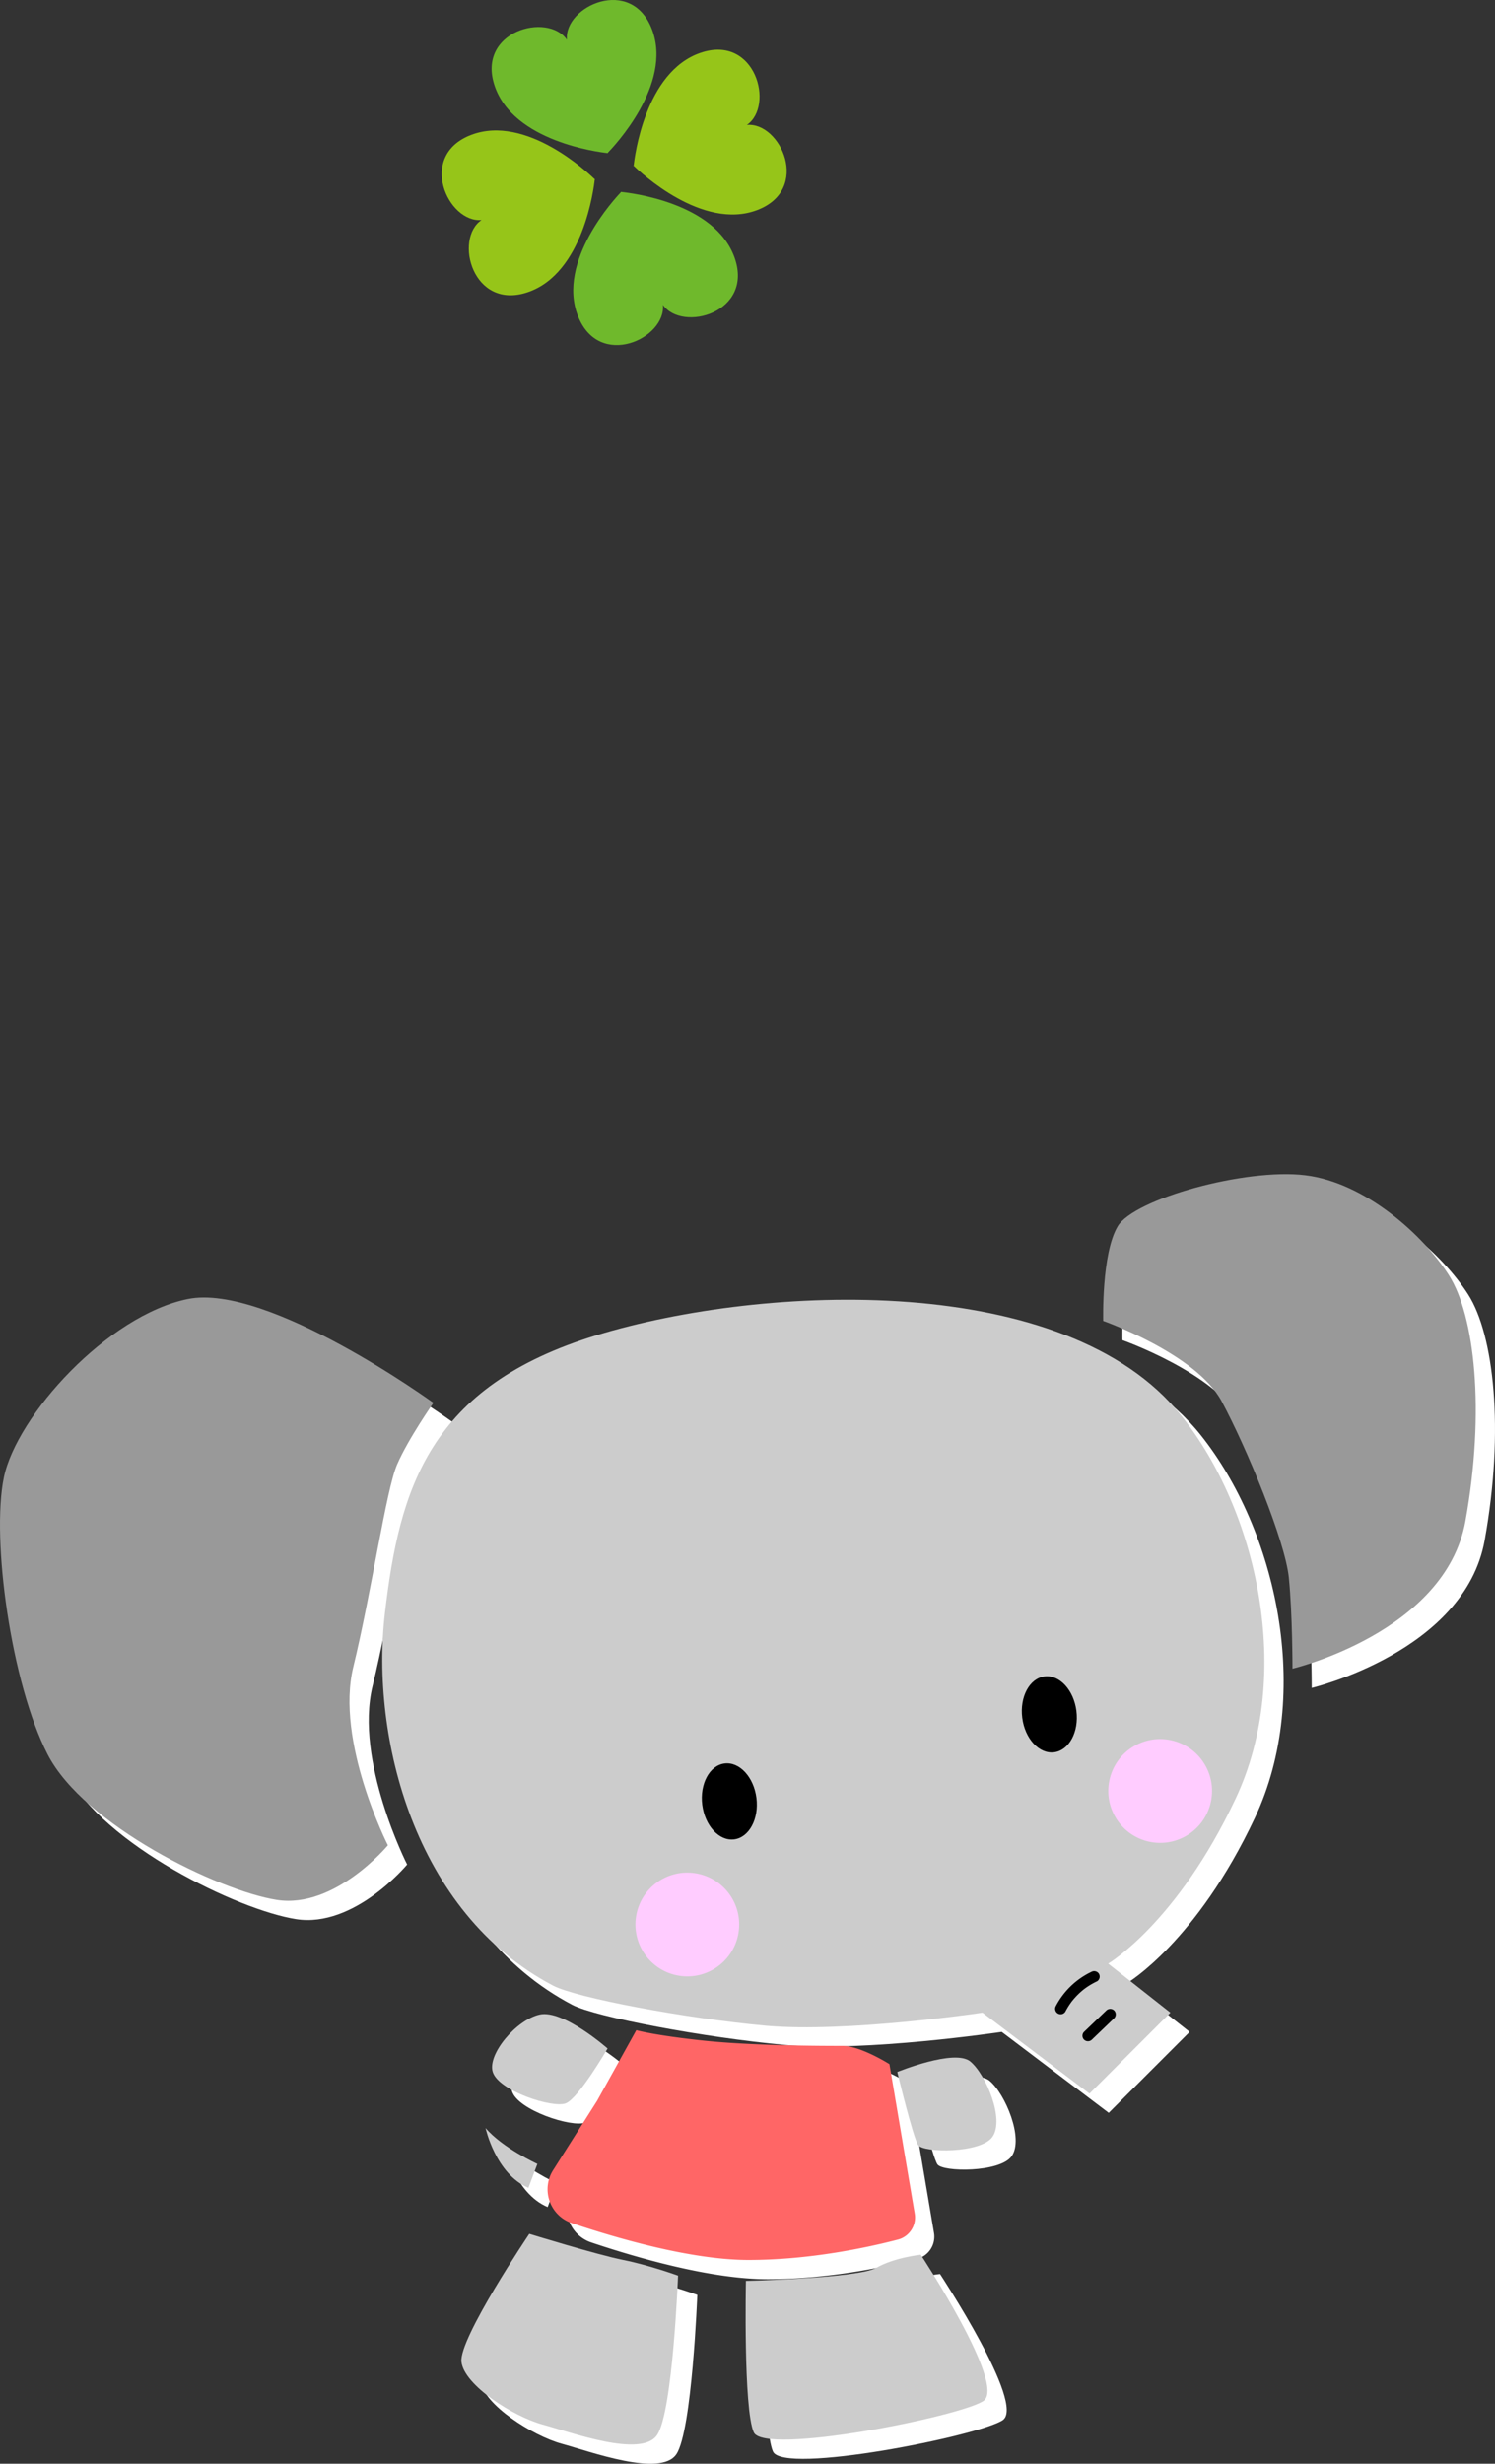<svg xmlns="http://www.w3.org/2000/svg" width="1000" height="1647.42"><rect width="100%" height="100%" fill="#333333" stroke="none"/><g data-name="グループ 251"><g data-name="グループ 60"><path data-name="パス 351" d="M436.159 19.809c-13.758-36.384-59.009-15.7-56.956 6.776-12.677-18.665-60.778-5.927-48.311 30.92 12.584 37.175 69.723 44.237 75.231 44.836l.064.177.151-.151.216.02-.061-.174c3.875-3.963 43.543-45.69 29.666-82.404z" fill="#6fb92c"/><path data-name="パス 352" d="M506.477 140.484c36.354-13.838 15.56-59.043-6.9-56.94 18.639-12.718 5.792-60.788-31.026-48.24-37.149 12.667-44.083 69.826-44.668 75.332l-.177.064.151.154-.019.213.177-.061c3.959 3.867 45.78 43.439 82.462 29.478z" fill="#96c519"/><path data-name="パス 353" d="M386.537 211.224c14.138 36.238 59.17 15.071 56.879-7.375 12.873 18.533 60.84 5.287 47.979-31.426-12.973-37.042-70.18-43.5-75.692-44.044l-.072-.172-.151.154-.212-.019.061.177c-3.831 3.988-43.056 46.141-28.792 82.705z" fill="#6fb92c"/><path data-name="パス 354" d="M315.24 90.178c-36.371 13.794-15.627 59.025 6.837 56.943-18.652 12.7-5.862 60.789 30.972 48.276 37.165-12.623 44.167-69.771 44.755-75.276l.177-.064-.154-.155c.016-.135.023-.212.023-.212l-.177.062c-3.969-3.876-45.737-43.493-82.433-29.574z" fill="#96c519"/></g><g data-name="グループ 74"><g data-name="グループ 70" transform="translate(12.87 798.009)" fill="#fff"><path data-name="パス 377" d="M369.873 542.558C277.029 493.691 247.708 376.41 257.48 293.337s29.321-151.486 141.715-185.7 313.85-42.763 390.932 53.755c50.756 63.549 75.486 173.051 36.39 256.122s-85.254 110.377-85.254 110.377l41.612 32.775-54.118 54.119-71.576-54.119s-91.145 13.617-144.9 8.729-126.816-18.633-142.408-26.837z"/><path data-name="パス 378" d="M425.613 572.41s12.22 3.491 45.389 6.981 80.305 3.491 92.526 3.491 31.425 12.224 31.425 12.224l16.908 99.922a15.293 15.293 0 01-11.2 17.375c-19.714 5.139-58.574 13.632-99.984 13.632-38.028 0-87.519-14.33-118.179-24.629a23.887 23.887 0 01-12.513-35.441l29.437-46.419z"/><path data-name="パス 379" d="M354.036 708.579s-47.133 69.832-45.389 85.543 34.916 36.66 54.118 41.9 66.338 22.692 76.814 6.981 13.964-106.489 13.964-106.489-19.2-6.984-36.66-10.477-62.847-17.458-62.847-17.458z"/><path data-name="パス 380" d="M498.932 740.004s75.067-1.747 87.291-8.729 29.675-8.729 29.675-8.729 57.612 87.287 41.9 97.764-146.641 36.66-153.626 20.948-5.24-101.254-5.24-101.254z"/><path data-name="パス 381" d="M406.411 584.629s-29.678-26.187-45.389-22.692-35.1 26.554-31.425 38.4c3.938 12.7 40.151 24.44 48.88 20.949s27.934-36.657 27.934-36.657z"/><path data-name="パス 382" d="M600.187 600.34s38.407-15.711 48.883-6.981 23.086 38.783 14.72 50.45c-7.883 11-46.145 10.65-49.636 5.415s-13.967-48.884-13.967-48.884z"/><path data-name="パス 383" d="M359.442 661.816s-23.324-10.666-34.656-23.993c0 0 6.667 30.657 28.658 39.988z"/><path data-name="パス 384" d="M259.458 448.751s-35.306-69.395-23.131-119.312 21.914-118.094 29.218-135.141 24.35-41.393 24.35-41.393-110.791-80.354-164.359-69.4S11.093 161.429 2.573 202.823s4.869 137.573 29.219 185.053 114.443 91.309 153.4 97.4 74.266-36.525 74.266-36.525z"/><path data-name="パス 385" d="M737.922 98.118s62.091 21.914 79.134 53.571 42.612 93.745 45.048 118.092 2.436 60.875 2.436 60.875 102.268-24.35 115.659-98.616 6.088-137.574-10.959-164.356-56-62.091-96.181-66.962-114.44 15.827-125.4 34.089-9.737 63.307-9.737 63.307z"/><path data-name="パス 386" d="M505.97 417.121c1.776 14.009-4.894 26.394-14.9 27.661s-19.559-9.054-21.338-23.063 4.894-26.394 14.9-27.664 19.558 9.056 21.338 23.066z"/><path data-name="パス 387" d="M720.01 358.91c1.776 14.006-4.894 26.39-14.9 27.661s-19.556-9.058-21.335-23.063 4.894-26.394 14.9-27.664 19.557 9.057 21.335 23.066z"/><circle data-name="楕円形 5" cx="34.698" cy="34.698" r="34.698" transform="rotate(-80.81 521.536 18.542)"/><circle data-name="楕円形 6" cx="34.698" cy="34.698" r="34.698" transform="rotate(-75.34 649.99 -256.538)"/><path data-name="パス 388" d="M712.632 559.939a50.285 50.285 0 014.112-6.545c.682-.926-.434.527.283-.37.18-.229.367-.456.55-.682.412-.5.83-.991 1.261-1.471.856-.965 1.754-1.892 2.683-2.786s1.9-1.747 2.9-2.564q.338-.275.685-.55c.3-.238-.29.209.229-.174.569-.416 1.136-.83 1.718-1.227a48.961 48.961 0 016.715-3.831 3.7 3.7 0 001.322-5.043 3.791 3.791 0 00-5.045-1.322 52.4 52.4 0 00-23.78 22.842 3.688 3.688 0 006.367 3.723z"/><path data-name="パス 389" d="M730.335 578.716l14.91-14.3a3.723 3.723 0 000-5.212 3.764 3.764 0 00-5.216 0l-14.907 14.3a3.718 3.718 0 000 5.213 3.758 3.758 0 005.212 0z"/></g><g data-name="グループ 73" transform="translate(0 785.139)"><path data-name="パス 390" d="M369.873 542.558C277.029 493.691 247.708 376.41 257.48 293.337s29.321-151.486 141.715-185.7 313.85-42.763 390.932 53.755c50.756 63.549 75.486 173.051 36.39 256.122s-85.254 110.377-85.254 110.377l41.612 32.776-54.118 54.118-71.576-54.118s-91.145 13.616-144.9 8.729-126.816-18.634-142.408-26.838z" fill="#ccc"/><path data-name="パス 391" d="M425.613 572.41s12.22 3.491 45.389 6.982 80.305 3.49 92.525 3.49 31.425 12.224 31.425 12.224l16.908 99.922a15.291 15.291 0 01-11.2 17.375c-19.714 5.139-58.574 13.632-99.984 13.632-38.028 0-87.519-14.33-118.179-24.629a23.887 23.887 0 01-12.513-35.441l29.437-46.418z" fill="#f66"/><path data-name="パス 392" d="M354.036 708.579s-47.133 69.832-45.389 85.543 34.916 36.66 54.118 41.9 66.338 22.693 76.814 6.981 13.964-106.489 13.964-106.489-19.2-6.984-36.66-10.477-62.847-17.458-62.847-17.458z" fill="#ccc"/><path data-name="パス 393" d="M498.932 740.004s75.067-1.747 87.291-8.729 29.675-8.729 29.675-8.729 57.612 87.288 41.9 97.764-146.641 36.66-153.626 20.949-5.24-101.255-5.24-101.255z" fill="#ccc"/><path data-name="パス 394" d="M406.41 584.629s-29.678-26.187-45.389-22.692-35.1 26.554-31.425 38.4c3.938 12.7 40.151 24.44 48.88 20.949s27.934-36.657 27.934-36.657z" fill="#ccc"/><path data-name="パス 395" d="M600.187 600.34s38.407-15.711 48.883-6.981 23.086 38.784 14.72 50.45c-7.883 11-46.145 10.65-49.636 5.415s-13.967-48.884-13.967-48.884z" fill="#ccc"/><path data-name="パス 396" d="M359.442 661.815s-23.324-10.665-34.656-23.992c0 0 6.667 30.656 28.658 39.987z" fill="#ccc"/><path data-name="パス 397" d="M259.458 448.751s-35.306-69.395-23.131-119.311 21.914-118.095 29.218-135.142 24.35-41.393 24.35-41.393-110.791-80.354-164.359-69.4S11.093 161.429 2.573 202.823s4.869 137.573 29.219 185.053 114.443 91.309 153.4 97.4 74.266-36.525 74.266-36.525z" fill="#999"/><path data-name="パス 398" d="M737.922 98.118s62.091 21.915 79.134 53.572 42.612 93.744 45.048 118.091 2.436 60.876 2.436 60.876 102.268-24.351 115.659-98.617 6.088-137.573-10.959-164.356-56-62.09-96.18-66.962-114.44 15.827-125.4 34.089-9.738 63.307-9.738 63.307z" fill="#999"/><path data-name="パス 399" d="M505.97 417.12c1.776 14.009-4.894 26.394-14.9 27.661s-19.559-9.054-21.338-23.062 4.894-26.394 14.9-27.665 19.558 9.058 21.338 23.066z"/><path data-name="パス 400" d="M720.01 358.91c1.776 14.006-4.894 26.39-14.9 27.661s-19.556-9.058-21.335-23.063 4.894-26.393 14.9-27.664 19.557 9.057 21.335 23.066z"/><circle data-name="楕円形 7" cx="34.698" cy="34.698" r="34.698" transform="rotate(-80.81 521.536 18.542)" fill="#fcf"/><circle data-name="楕円形 8" cx="34.698" cy="34.698" r="34.698" transform="rotate(-75.34 649.99 -256.538)" fill="#fcf"/><g data-name="グループ 71"><path data-name="パス 401" d="M712.632 559.94a50.284 50.284 0 014.112-6.545c.682-.926-.434.528.283-.37.18-.229.367-.456.55-.682.412-.5.83-.991 1.261-1.471.856-.965 1.754-1.892 2.683-2.786s1.9-1.747 2.9-2.564q.338-.275.685-.55c.3-.238-.29.209.229-.174.57-.415 1.136-.83 1.718-1.227a48.961 48.961 0 016.715-3.831 3.7 3.7 0 001.322-5.043 3.79 3.79 0 00-5.045-1.321 52.392 52.392 0 00-23.78 22.841 3.688 3.688 0 006.367 3.723z"/></g><g data-name="グループ 72"><path data-name="パス 402" d="M730.335 578.716l14.91-14.3a3.723 3.723 0 000-5.212 3.763 3.763 0 00-5.216 0l-14.907 14.3a3.718 3.718 0 000 5.213 3.758 3.758 0 005.212 0z"/></g></g></g></g></svg>